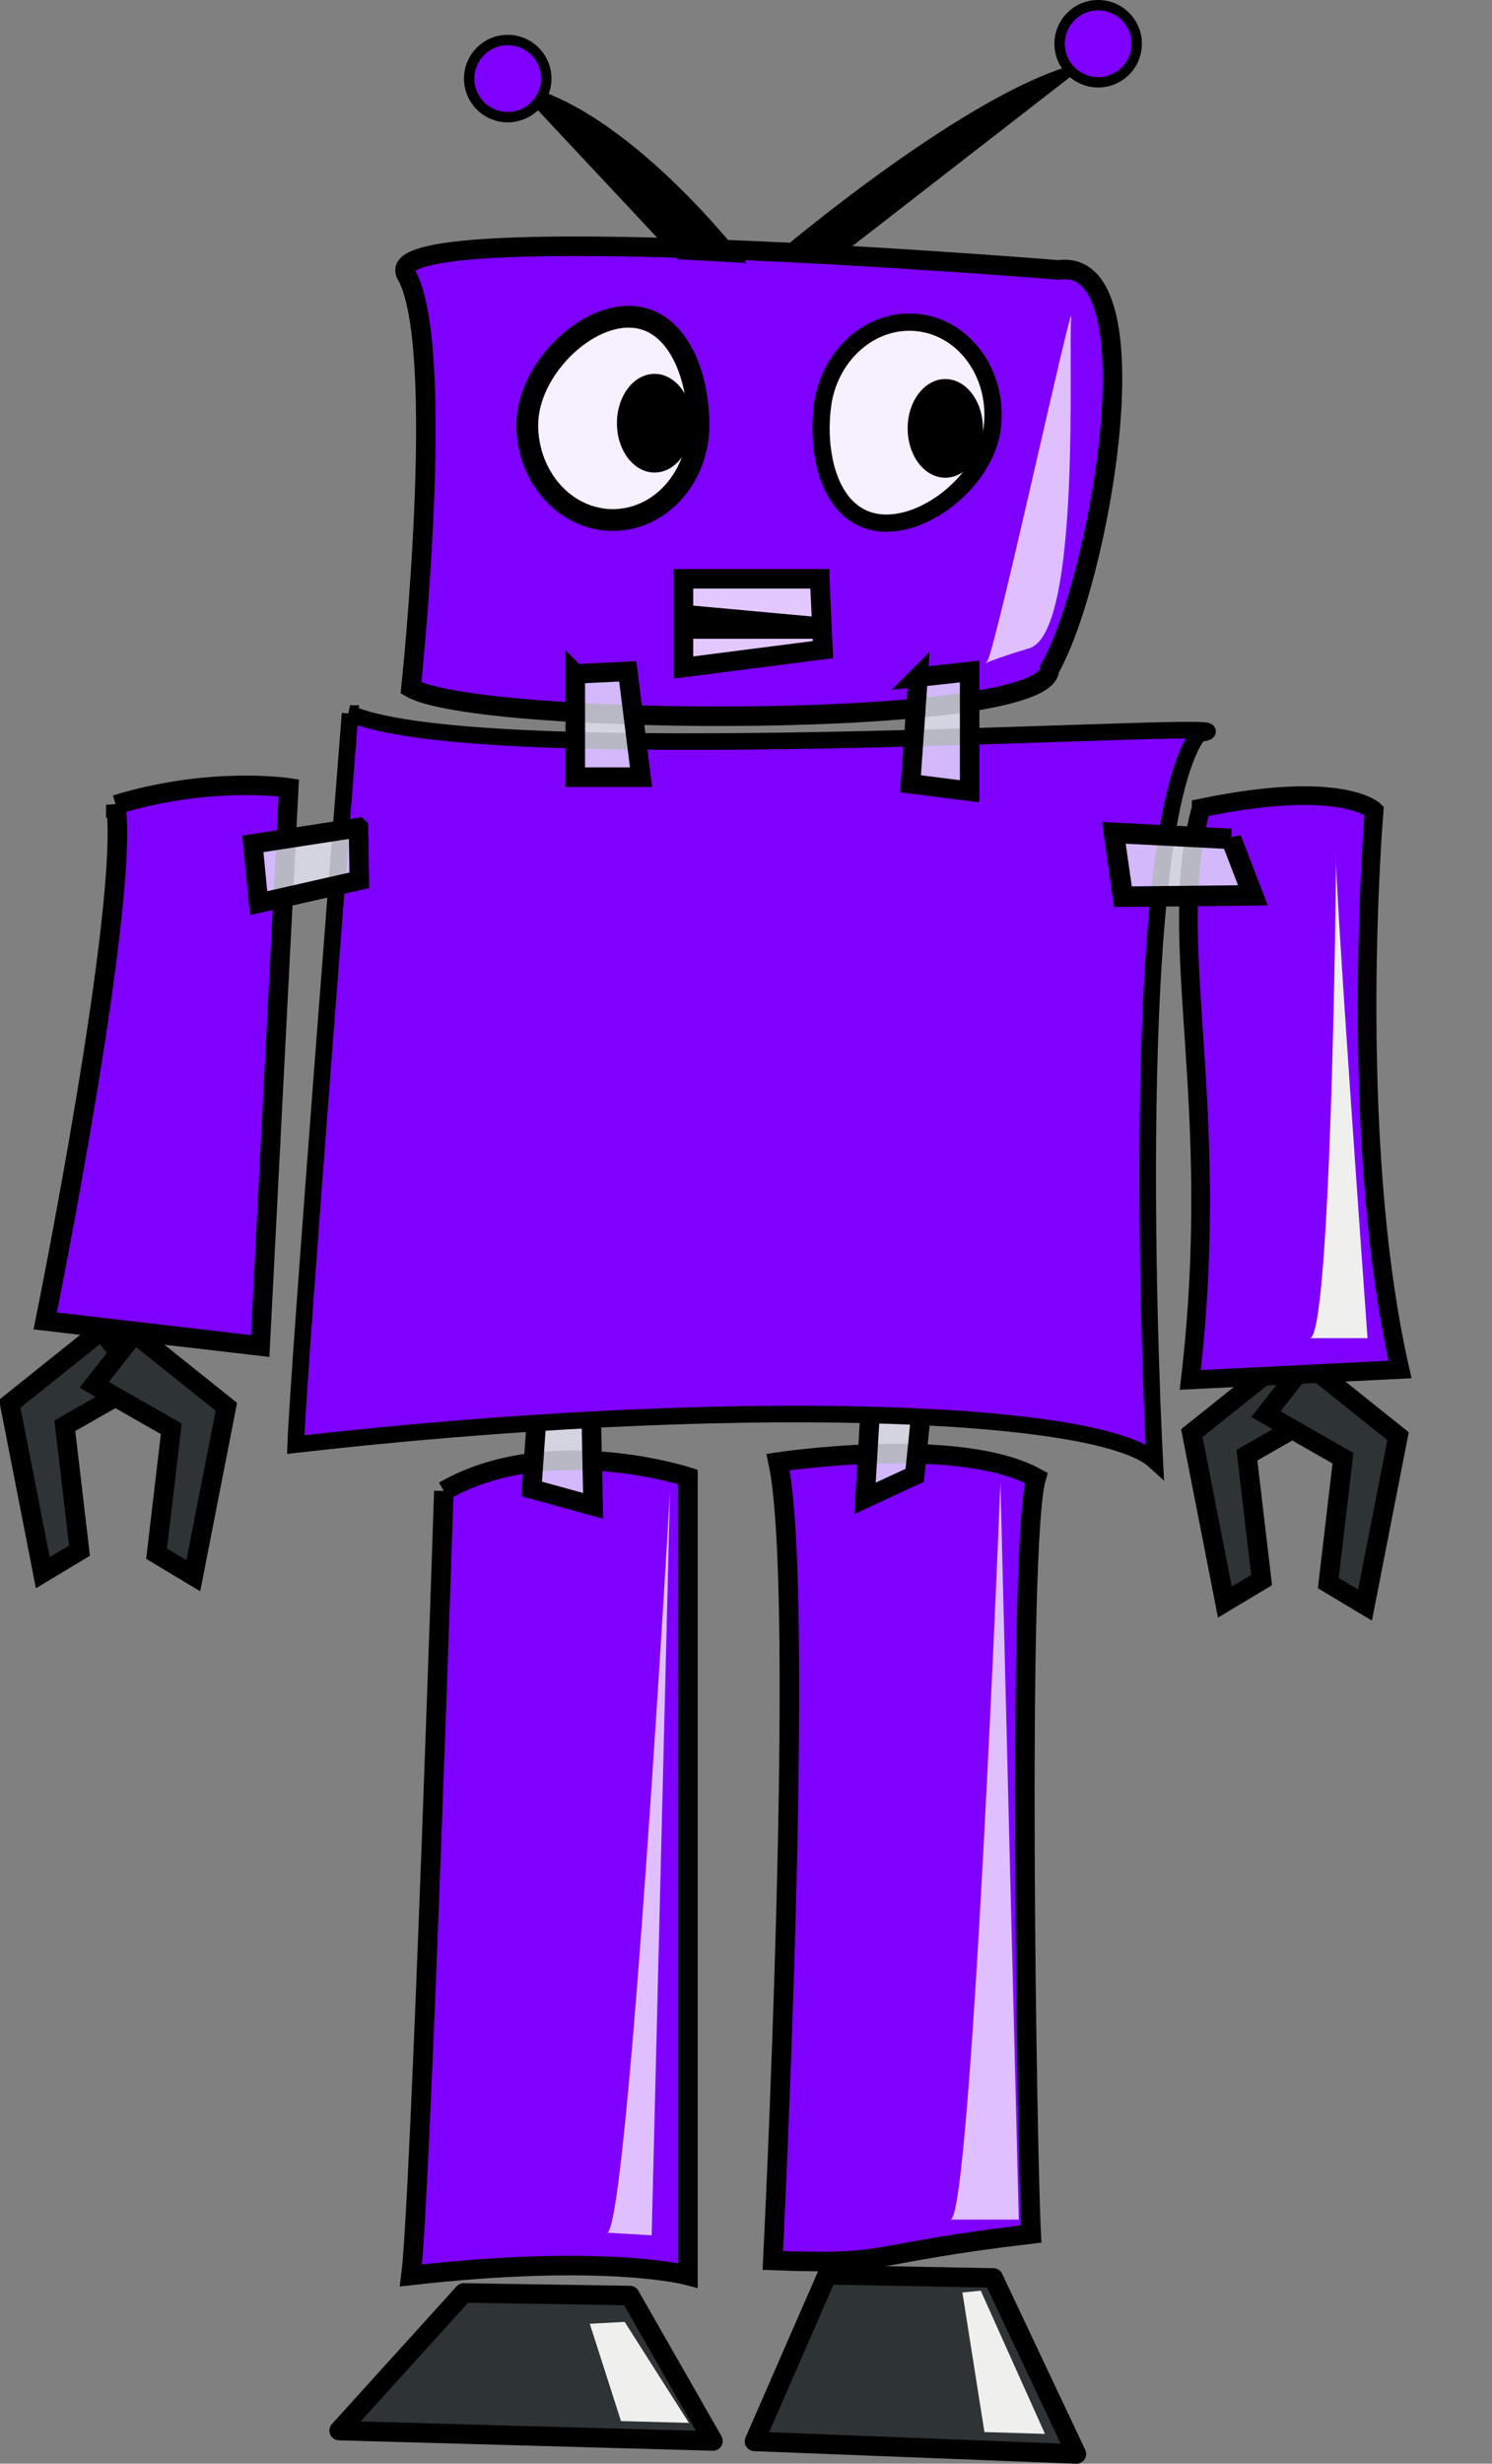 <?xml version="1.0"?><svg width="574.769" height="948.727" xmlns="http://www.w3.org/2000/svg">
 <rect width="100%" height="100%" fill="#808080" stroke="none"/>
 <title>robot</title>

 <g>
  <title>Layer 1</title>
  <g id="svg_2">
   <path fill="#7f00ff" fill-rule="evenodd" stroke="#000000" stroke-width="7.52" stroke-linecap="round" stroke-miterlimit="4" stroke-dashoffset="0" id="rect2846" d="m170.985,574.177c39.932,-23.055 94.045,-5.426 94.045,-5.426l0,307.455c0,0 -31.142,-8.514 -106.705,0c3.617,-27.128 12.66,-302.03 12.66,-302.03z"/>
   <path fill="#7f00ff" fill-rule="evenodd" stroke="#000000" stroke-width="7.52" stroke-linecap="round" stroke-miterlimit="4" stroke-dashoffset="0" id="rect2848" d="m399.184,569.082c-30.069,-16.585 -99.433,-6.085 -99.433,-6.085c10.879,50.466 -2.038,307.449 -2.038,307.449c47.023,1.809 33.703,-2.381 99.541,-10.192c-1.605,-30.757 -5.471,-265.901 1.93,-291.172z"/>
   <path fill="#eaeafb" fill-opacity="0.784" fill-rule="evenodd" stroke="#000000" stroke-width="7.52" stroke-linecap="round" stroke-miterlimit="4" stroke-dashoffset="0" id="path2868" d="m336.103,528.693l19.885,4.156l-3.617,35.267l-19.145,8.878l2.877,-48.301z"/>
   <path fill="#eaeafb" fill-opacity="0.784" fill-rule="evenodd" stroke="#000000" stroke-width="7.52" stroke-linecap="round" stroke-miterlimit="4" stroke-dashoffset="0" id="path2870" d="m207.695,532.311l19.885,4.156l0.904,43.405l-23.666,-6.495l2.877,-41.067z"/>
   <path fill="#ffffff" fill-opacity="0.75" fill-rule="evenodd" id="path3327" d="m75.279,502.17l17.173,1.01l9.091,-141.421c0,0 -18.183,139.401 -26.264,140.411z"/>
   <path fill="#ffffff" fill-opacity="0.75" fill-rule="evenodd" id="path3331" d="m353.071,520.352l69.701,19.193l9.091,-88.893c0,0 -6.061,45.457 -25.254,59.599c-19.193,14.142 -58.589,11.112 -53.538,10.102z"/>
   <path fill="#ffffff" fill-opacity="0.75" fill-rule="evenodd" d="m233.873,859.764l17.173,1.01l7.071,-286.883c0,0 -16.162,284.863 -24.244,285.873z" id="path3337"/>
   <path fill="#ffffff" fill-opacity="0.75" fill-rule="evenodd" id="path3339" d="m366.203,854.713l26.264,0l-7.071,-283.853c0,0 -11.112,282.843 -19.193,283.853z"/>
   <path fill="#2e3436" stroke="#000000" stroke-width="7.52" stroke-miterlimit="4" id="path2901" d="m39.115,512.271l-35.355,28.284l12.728,65.054l14.142,-8.485l-5.657,-48.083l29.698,-16.971l-15.556,-19.799z"/>
   <path fill="#2e3436" stroke="#000000" stroke-width="7.52" stroke-miterlimit="4" d="m51.843,513.443l35.355,28.284l-12.728,65.054l-14.142,-8.485l5.657,-48.083l-29.698,-16.971l15.556,-19.799z" id="path3675"/>
   <path fill="#2e3436" stroke="#000000" stroke-width="7.52" stroke-miterlimit="4" d="m494.492,523.585l-35.355,28.284l12.728,65.054l14.142,-8.485l-5.657,-48.083l29.698,-16.971l-15.556,-19.799z" id="path3677"/>
   <path fill="#2e3436" stroke="#000000" stroke-width="7.52" stroke-miterlimit="4" id="path3679" d="m503.22,524.756l35.355,28.284l-12.728,65.054l-14.142,-8.485l5.657,-48.083l-29.699,-16.971l15.556,-19.799z"/>
   <path fill="#2e3436" stroke="#000000" stroke-width="7.52" stroke-linecap="round" stroke-linejoin="round" stroke-miterlimit="4" id="rect3681" d="m178.66,882.967l64,1l32,56l-144,-4l48,-53z"/>
   <path fill="#2e3436" stroke="#000000" stroke-width="7.52" stroke-linecap="round" stroke-linejoin="round" stroke-miterlimit="4" d="m318.659,875.967l64,1.211l32,67.789l-124,-4.842l28,-64.158z" id="path3686"/>
   <path fill="#eff0ee" id="path3688" d="m240.641,894.109l24.749,38.891l-26.163,-0.707l-12.021,-37.477l13.435,-0.707z"/>
   <path fill="#eff0ee" d="m377.819,882.088l24.749,55.154l-23.335,-0.707l-8.485,-53.74l7.071,-0.707z" id="path3690"/>
   <g id="svg_1">
    <path fill="#7f00ff" fill-rule="evenodd" stroke="#000000" stroke-width="7.52" stroke-linecap="round" stroke-miterlimit="4" stroke-dashoffset="0" id="rect1386" d="m156.516,105.76c-13.564,-23.494 251.39,-1.809 251.39,-1.809c37.98,-5.425 15.566,120.503 -3.617,153.728c0,23.511 -220.038,22.203 -245.964,7.234c0,0 14.01,-131.755 -1.809,-159.153l0,0z"/>
    <path fill="#7f00ff" fill-rule="evenodd" stroke="#000000" stroke-width="6.392" stroke-linecap="round" stroke-miterlimit="4" stroke-dashoffset="0" id="rect2114" d="m134.858,274.779c52.824,23.271 367.516,0.569 326.694,7.913c-29.35,41.342 -16.723,279.848 -16.723,279.848c-21.703,-19.894 -164.106,-25.238 -330.921,-6.272c1.047,-29.42 20.95,-281.489 20.95,-281.489l0,0z"/>
    <path fill="#7f00ff" fill-rule="evenodd" stroke="#000000" stroke-width="7.52" stroke-linecap="round" stroke-miterlimit="4" stroke-dashoffset="0" id="rect2842" d="m44.609,309.906c36.522,-11.202 66.621,-6.51 66.621,-6.51l-11.003,214.937l-82.808,-9.672c0,0 32.616,-160.775 27.19,-198.755l0,0z"/>
    <path fill="#7f00ff" fill-rule="evenodd" stroke="#000000" stroke-width="7.18" stroke-linecap="round" stroke-miterlimit="4" stroke-dashoffset="0" id="rect2844" d="m462.728,311.141c54.239,-11.258 66.639,0.995 66.639,0.995c0,0 -10.571,124.84 9.961,215.216l-80.793,4.023c12.66,-108.514 -10.159,-168.656 4.193,-220.233z"/>
    <path fill="#ffffff" fill-opacity="0.941" fill-rule="evenodd" stroke="#000000" stroke-width="8.4" stroke-linecap="round" stroke-miterlimit="4" stroke-dashoffset="0" id="path2858" d="m269.064,163.634c0,20.215 -14.771,36.621 -32.97,36.621c-18.2,0 -32.97,-16.406 -32.97,-36.621c0,-20.215 20.832,-41.672 39.031,-41.672c18.2,0 26.909,21.457 26.909,41.672z"/>
    <path fill="#eaeafb" fill-opacity="0.784" fill-rule="evenodd" stroke="#000000" stroke-width="7.52" stroke-linecap="round" stroke-miterlimit="4" stroke-dashoffset="0" id="rect2862" d="m221.624,259.487l20.204,-0.959l5.115,40.747l-25.32,0l0,-39.788z"/>
    <path fill="#eaeafb" fill-opacity="0.784" fill-rule="evenodd" stroke="#000000" stroke-width="7.52" stroke-linecap="round" stroke-miterlimit="4" stroke-dashoffset="0" id="rect2864" d="m353.659,260.757l19.885,-2.174l0,46.118l-22.762,-2.877l2.877,-41.067z"/>
    <path fill="#eaeafb" fill-opacity="0.784" fill-rule="evenodd" stroke="#000000" stroke-width="7.886" stroke-linecap="round" stroke-miterlimit="4" stroke-dashoffset="0" id="path2872" d="m474.292,323.035l8.379,21.747l-50.09,0.529l-3.498,-24.607l45.209,2.332z"/>
    <path fill="#eaeafb" fill-opacity="0.784" fill-rule="evenodd" stroke="#000000" stroke-width="7.52" stroke-linecap="round" stroke-miterlimit="4" stroke-dashoffset="0" id="path2874" d="m138.082,318.675l0.347,20.312l-38.802,8.805l-2.231,-22.835l40.686,-6.282z"/>
    <path fill="#ffffff" fill-opacity="0.941" fill-rule="evenodd" stroke="#000000" stroke-width="6.653" stroke-linecap="round" stroke-miterlimit="4" stroke-dashoffset="0" d="m316.782,156.764c2.365,-20.076 18.953,-34.642 37.028,-32.512c18.075,2.129 30.825,20.151 28.46,40.227c-2.365,20.076 -25.564,38.949 -43.638,36.819c-18.075,-2.129 -24.215,-24.458 -21.85,-44.534z" id="path2551"/>
    <path fill="#eff0ee" fill-rule="evenodd" id="path3329" d="m514.695,328.423c0,15.152 -2.02,186.878 -10.102,186.878c-8.081,0 22.223,0 22.223,0c0,0 -13.132,-181.827 -12.122,-186.878z"/>
    <path fill="#ffffff" fill-opacity="0.75" fill-rule="evenodd" id="path3333" d="m380.345,254.682c4.041,-8.081 33.335,-143.441 32.325,-132.33c-1.192,13.117 4.041,121.219 -16.162,127.28c-20.203,6.06 -18.183,7.071 -16.163,5.05l0,0z"/>
    <path fill="#ffffff" fill-opacity="0.784" fill-rule="evenodd" stroke="#000000" stroke-width="7.52" stroke-linecap="round" stroke-miterlimit="4" stroke-dashoffset="0" id="path3343" d="m315.768,222.884l1.265,27.262l-53.747,6.902l0,-34.165l52.482,0z"/>
    <path fill="#000000" fill-rule="nonzero" stroke-width="4" id="rect3345" d="m264.332,232.967l49.154,4.5c0.096,0 0.173,0.077 0.173,0.173l0,8.154c0,0.096 -0.077,0.173 -0.173,0.173l-47.654,0c-0.096,0 0.327,2.423 0.327,2.327l-0.5,-10.654c0,-0.096 -1.423,-4.673 -1.327,-4.673z"/>
    <path fill="#000000" fill-rule="nonzero" stroke-width="4" d="m266.659,162.967c0,10.493 -6.492,19 -14.5,19c-8.008,0 -14.5,-8.507 -14.5,-19c0,-10.493 6.492,-19 14.5,-19c8.008,0 14.5,8.507 14.5,19z" id="path3348"/>
    <path fill="#000000" fill-rule="nonzero" stroke-width="4" id="path3350" d="m378.659,164.967c0,10.493 -6.492,19 -14.5,19c-8.008,0 -14.5,-8.507 -14.5,-19c0,-10.493 6.492,-19 14.5,-19c8.008,0 14.5,8.507 14.5,19z"/>
    <path fill="#000000" fill-rule="evenodd" stroke="#000000" stroke-width="1px" id="path3352" d="m198.921,32.853c42.426,8.485 87.681,67.882 87.681,67.882l-25.456,-1.414l-62.225,-66.468z"/>
    <path fill="#7f00ff" fill-rule="nonzero" stroke="#000000" stroke-width="4" stroke-miterlimit="4" stroke-dashoffset="0" d="m210.436,30.263c0,8.201 -6.648,14.849 -14.849,14.849c-8.201,0 -14.849,-6.648 -14.849,-14.849c0,-8.201 6.648,-14.849 14.849,-14.849c8.201,0 14.849,6.648 14.849,14.849z" id="path3354"/>
    <path fill="#000000" fill-rule="evenodd" stroke="#000000" stroke-width="1px" d="m418.24,24.368c-42.426,8.485 -120.208,74.953 -120.208,74.953l25.456,-1.414l94.752,-73.539z" id="path3356"/>
    <path fill="#7f00ff" fill-rule="nonzero" stroke="#000000" stroke-width="4" stroke-miterlimit="4" stroke-dashoffset="0" id="path3358" d="m408.198,16.849c0,8.201 6.648,14.849 14.849,14.849c8.201,0 14.849,-6.648 14.849,-14.849c0,-8.201 -6.648,-14.849 -14.849,-14.849c-8.201,0 -14.849,6.648 -14.849,14.849z"/>
   </g>
  </g>
 </g>
</svg>
